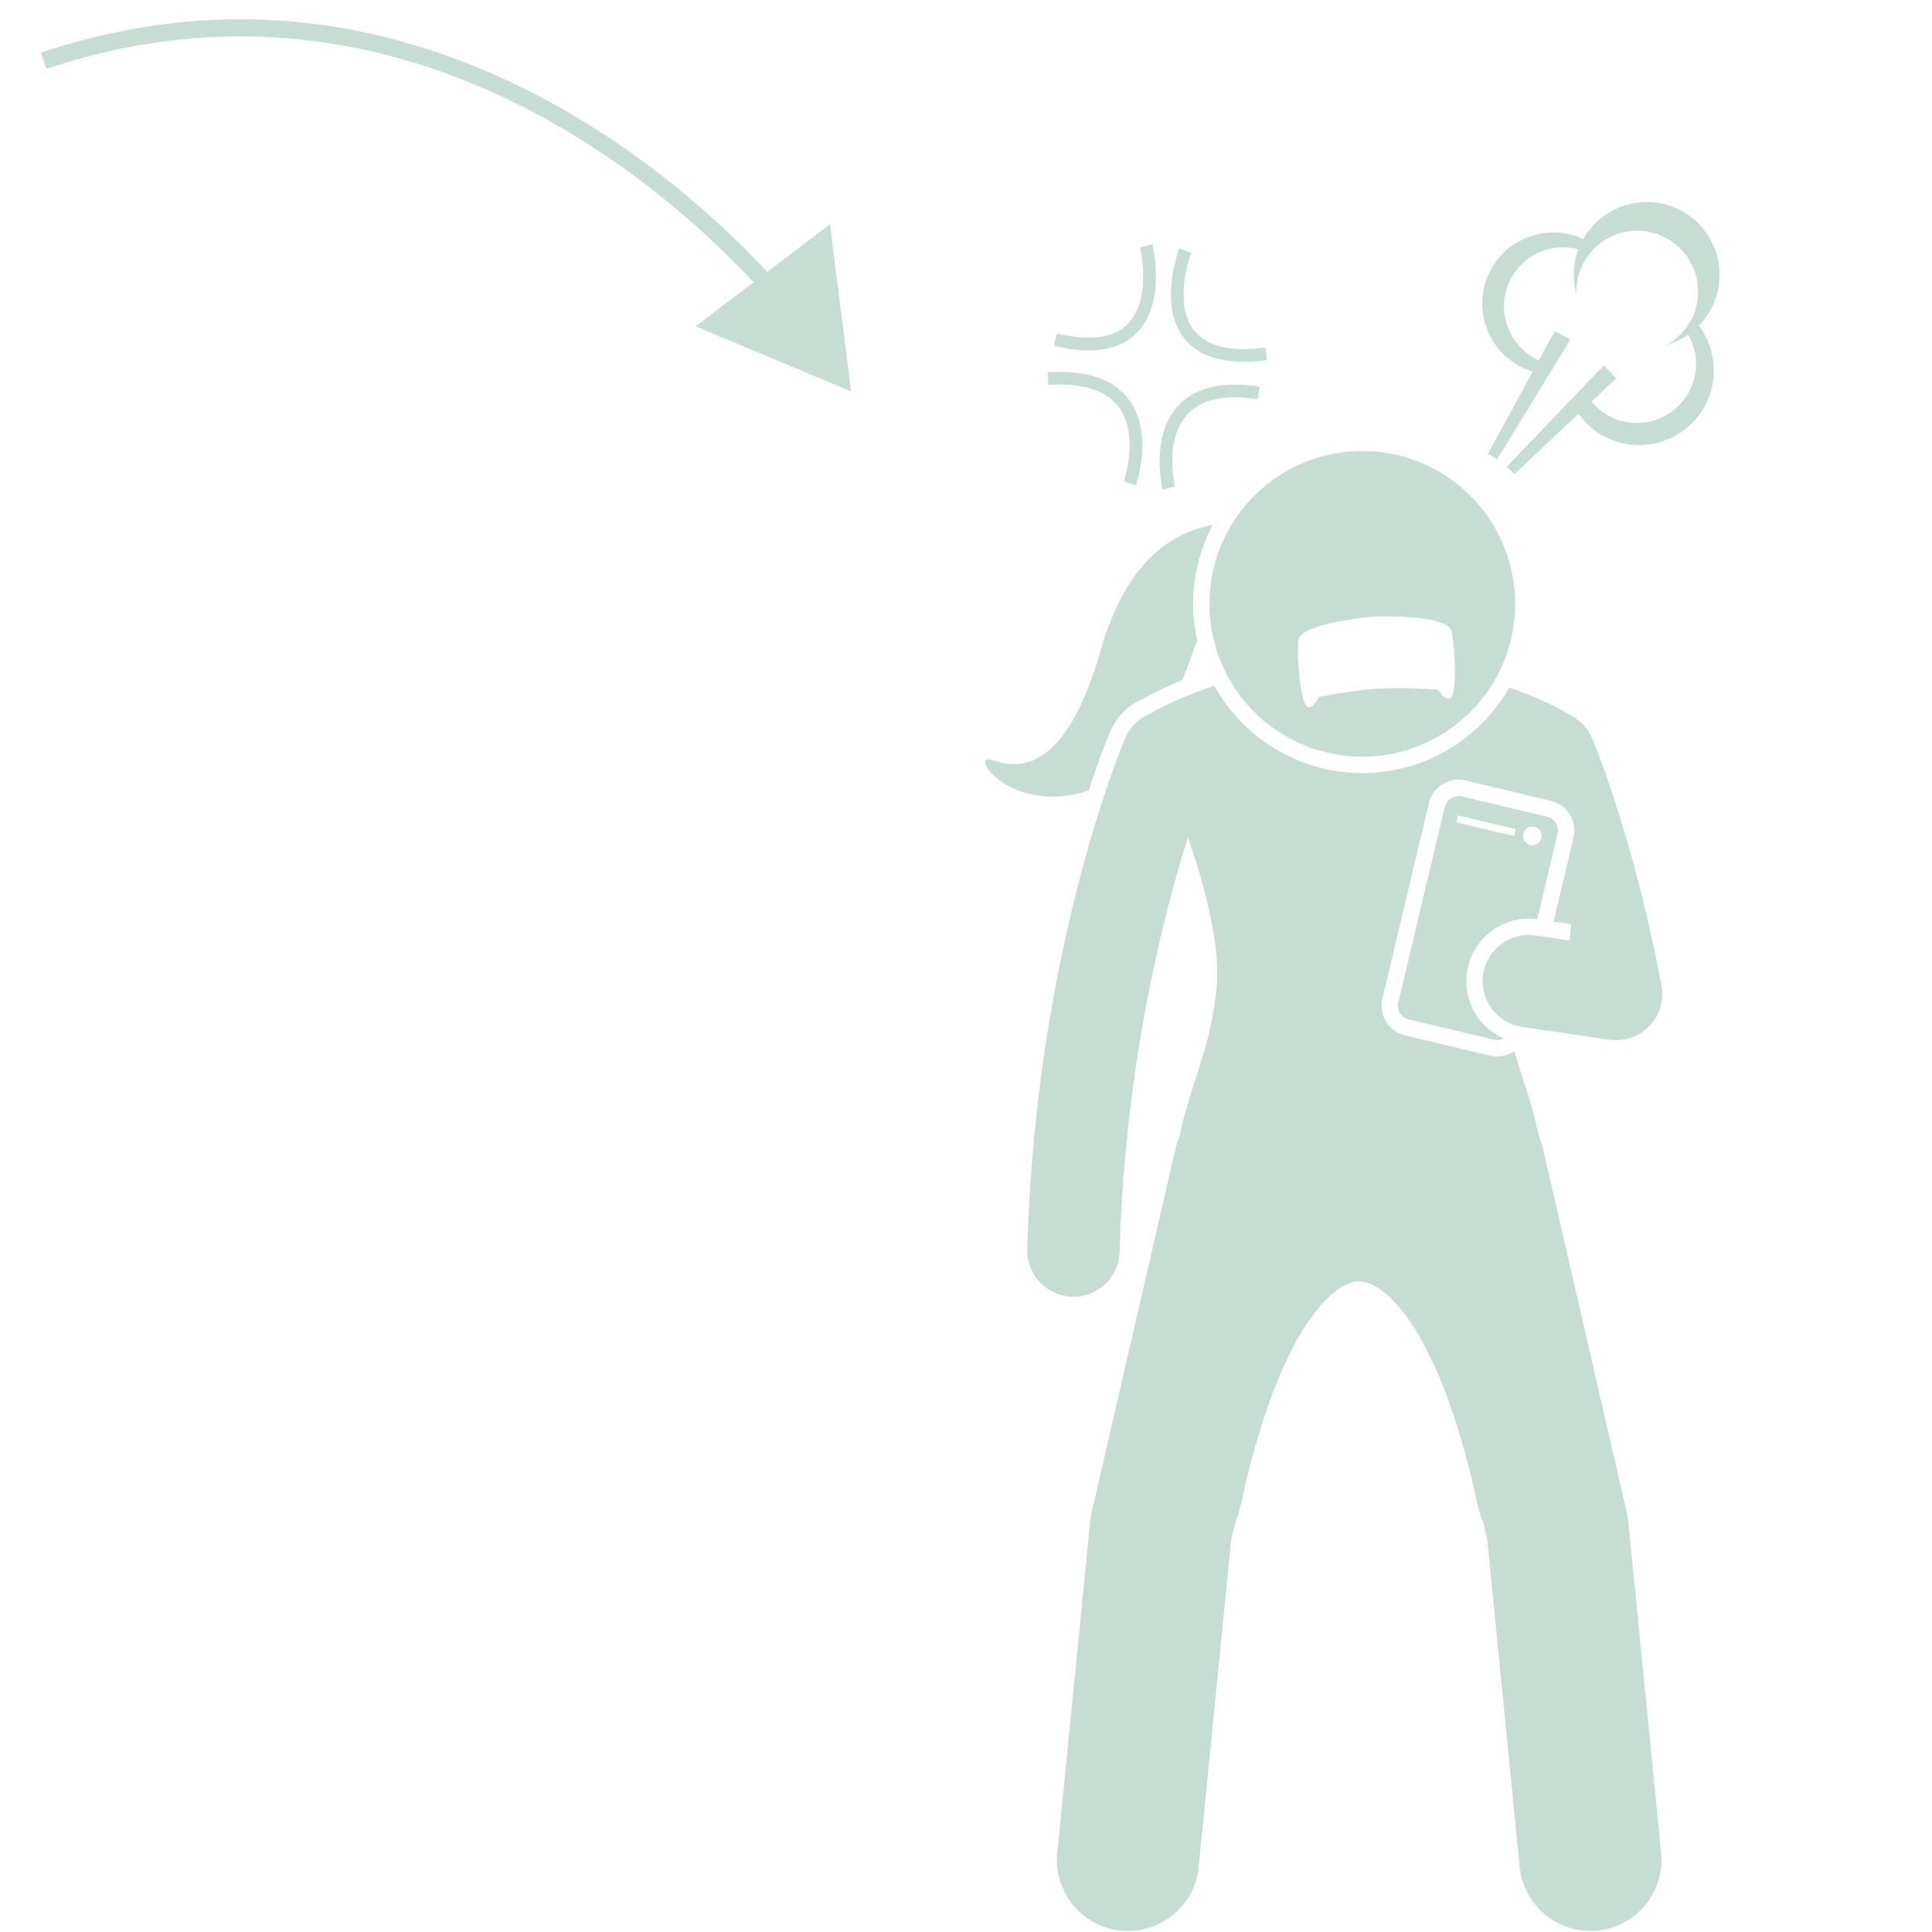 <svg xmlns="http://www.w3.org/2000/svg" width="200" zoomAndPan="magnify" viewBox="0 0 150 150" height="200" preserveAspectRatio="xMidYMid meet" xmlns:v="https://vecta.io/nano"><style><![CDATA[.B{clip-rule:nonzero}.C{fill:#c6ddd3}.D{fill-rule:evenodd}]]></style><defs><clipPath id="A"><path d="M3 1h60v24H3zm0 0" class="B"/></clipPath><clipPath id="B"><path d="M65.875 30.891L2.727 4.996l9.391-22.898L75.262 7.988zm0 0" class="B"/></clipPath><clipPath id="C"><path d="M65.875 30.891L2.727 4.996l9.391-22.898L75.262 7.988zm0 0" class="B"/></clipPath><clipPath id="D"><path d="M55 18h11v12H55zm0 0" class="B"/></clipPath><clipPath id="E"><path d="M65.875 30.891L2.727 4.996l9.391-22.898L75.262 7.988zm0 0" class="B"/></clipPath><clipPath id="F"><path d="M65.875 30.891L2.727 4.996l9.391-22.898L75.262 7.988zm0 0" class="B"/></clipPath><clipPath id="G"><path d="M54 17h13v14H54zm0 0" class="B"/></clipPath><clipPath id="H"><path d="M65.875 30.891L2.727 4.996l9.391-22.898L75.262 7.988zm0 0" class="B"/></clipPath><clipPath id="I"><path d="M65.875 30.891L2.727 4.996l9.391-22.898L75.262 7.988zm0 0" class="B"/></clipPath></defs><g class="C"><path d="M88.781 54.246a24.82 24.82 0 0 1 3.039-1.457l1.129-3.055a13.18 13.18 0 0 1-.316-2.852c0-2.215.555-4.305 1.527-6.137-3.371.641-6.789 3.039-8.711 9.762-2.547 8.902-5.965 9.379-8.32 8.527-2.133-.77 1.273 4.359 7.395 2.344.91-2.754 1.578-4.352 1.664-4.555a4.83 4.83 0 0 1 2.594-2.578zm40.883-38.262c-2.617-.887-5.434.254-6.742 2.582a4.27 4.27 0 0 0-.551-.223 5.52 5.52 0 0 0-7 3.449c-.977 2.887.566 6.02 3.453 7l.176.051-3.473 6.387.707.43 3.133-5.113 2.559-4.18-1.215-.668-1.234 2.273a4.59 4.59 0 0 1-2.461-5.656 4.58 4.58 0 0 1 5.539-2.949c-.023.051-.047.102-.062.156a5.6 5.6 0 0 0-.094 3.336c-.027-.574.047-1.16.242-1.734.84-2.473 3.52-3.797 5.992-2.957s3.793 3.52 2.957 5.992c-.398 1.172-1.215 2.082-2.223 2.629a5.76 5.76 0 0 0 1.707-.809c.625 1.098.801 2.449.363 3.742-.816 2.398-3.418 3.684-5.82 2.871-.832-.285-1.527-.785-2.051-1.418l1.91-1.797-.953-1.004-3.293 3.434-4.25 4.43.598.574 4.977-4.684c.68.953 1.652 1.715 2.848 2.121 3.031 1.027 6.32-.594 7.348-3.625.641-1.883.254-3.863-.855-5.344a5.63 5.63 0 0 0 1.309-2.121c1.004-2.961-.578-6.172-3.539-7.176zm0 0"/><path d="M93.902 46.883A11.87 11.87 0 0 0 105.77 58.75a11.87 11.87 0 0 0 11.867-11.867 11.87 11.87 0 0 0-11.867-11.867 11.87 11.87 0 0 0-11.867 11.867zm12.758.984s5.746-.211 6.039 1.152.453 5.18-.168 5.219-.668-.742-1.082-.719-2.336-.18-4.449-.051-3.996.566-4.41.594-.367.805-.984.844-.922-3.77-.801-5.16 5.855-1.879 5.855-1.879zm22.395 29.235l-.008-.191-.016-.137-.031-.234c0-.012-.004-.023-.004-.035-2.215-11.66-5.254-18.875-5.383-19.176a3.12 3.12 0 0 0-.187-.375 3.53 3.53 0 0 0-.91-1.051c.004-.004-.062-.051-.18-.129-.051-.035-.102-.066-.152-.098-.672-.426-2.359-1.398-5.004-2.293-2.266 3.961-6.531 6.637-11.41 6.637-4.934 0-9.242-2.738-11.484-6.77-2.371.766-4.039 1.613-4.945 2.141a3.57 3.57 0 0 0-1.984 1.93c-.285.668-6.965 16.621-7.598 39.668a3.59 3.59 0 0 0 3.488 3.688h.098a3.59 3.59 0 0 0 3.586-3.488c.395-14.398 3.355-25.988 5.305-32.172 1.363 3.98 2.516 8.434 2.227 11.551-.473 5.07-2.043 7.445-2.879 11.652a5.55 5.55 0 0 0-.32.961l-1.484 6.441-5.027 21.813a5.93 5.93 0 0 0-.113.691l-2.555 25.73a5.52 5.52 0 0 0 4.949 6.035 5.2 5.2 0 0 0 .551.027 5.52 5.52 0 0 0 5.484-4.973l2.441-24.578.078-.801.305-1.316c.254-.598.504-1.508.746-2.797 3.035-12.832 7.086-15.961 8.891-15.961s5.852 3.129 8.887 15.961c.246 1.289.496 2.203.75 2.801l.301 1.313.082.801 2.438 24.578c.285 2.848 2.684 4.973 5.488 4.973a5.25 5.25 0 0 0 .551-.027c3.035-.301 5.25-3.004 4.945-6.035l-2.551-25.73a5.09 5.09 0 0 0-.117-.691l-5.023-21.812-1.484-6.441a5.55 5.55 0 0 0-.32-.961c-.504-2.535-1.273-4.41-1.91-6.605a2.35 2.35 0 0 1-1.863.344l-6.613-1.57a2.38 2.38 0 0 1-1.762-2.859l3.609-15.168c.301-1.273 1.582-2.062 2.855-1.762l6.613 1.57a2.38 2.38 0 0 1 1.762 2.859l-1.551 6.52 1.375.203-.137 1.262-2.625-.387c-1.969-.289-3.785 1.066-4.074 3.027a3.59 3.59 0 0 0 3.027 4.074l2.906.426 3.863.566a3.3 3.3 0 0 0 .477.035c.016 0 .027.004.039.004.215 0 .414-.02.613-.055.016-.004.035-.004.055-.008a3.83 3.83 0 0 0 .539-.148l.094-.035a3.56 3.56 0 0 0 .492-.234c.027-.016.051-.031.074-.043a3.8 3.8 0 0 0 .453-.324c.016-.016.035-.031.051-.047a3.59 3.59 0 0 0 .398-.41c.012-.012.02-.023.031-.039.113-.141.215-.293.309-.449l.035-.059a3.69 3.69 0 0 0 .234-.523c.008-.023.02-.047.027-.074.063-.187.109-.379.141-.578 0-.012.008-.027.008-.039s.004-.031.004-.043c.012-.074.016-.148.023-.219.004-.051.008-.102.008-.152v-.176zm0 0"/><path d="M114.805 79.074a4.83 4.83 0 0 1-.906-3.605c.348-2.363 2.41-4.148 4.801-4.148a5.28 5.28 0 0 1 .652.047l1.578-6.633c.141-.59-.227-1.187-.82-1.328l-6.609-1.57a1.11 1.11 0 0 0-1.332.816l-3.605 15.172c-.141.59.227 1.188.82 1.328l6.613 1.57c.266.066.535.02.762-.098a4.86 4.86 0 0 1-1.953-1.551zm4.34-14.883c.387.094.629.484.535.875a.72.72 0 0 1-.871.535c-.391-.094-.629-.48-.539-.871a.73.73 0 0 1 .875-.539zm-5.961-.883l4.496 1.066-.125.539-4.5-1.07zM97.652 30.996l.148-.973c-2.895-.445-5.031.059-6.344 1.496-2.168 2.363-1.23 6.328-1.187 6.496l.957-.234c-.008-.039-.859-3.617.957-5.598 1.078-1.176 2.918-1.578 5.469-1.187zm-9.461 6.699c.059-.168 1.398-4.133-.582-6.723-.492-.648-1.141-1.145-1.945-1.492-1.141-.496-2.59-.687-4.336-.57l.066.984c2.621-.176 4.449.387 5.43 1.672 1.66 2.172.449 5.77.438 5.805zm1.286-18.722l-.957.234c.008.039.945 4.039-.977 5.961-1.086 1.09-2.937 1.332-5.492.723l-.23.957c2.914.699 5.074.363 6.422-.988 2.309-2.312 1.277-6.699 1.234-6.887zm0 0"/><path d="M98.242 26.988c-2.703.348-4.562-.098-5.531-1.324-1.68-2.129-.246-5.996-.23-6.035l-.922-.352c-.07.18-1.645 4.426.379 6.992 1.195 1.52 3.359 2.09 6.43 1.695zm0 0"/></g><g clip-path="url(#A)" class="C"><g clip-path="url(#B)"><g clip-path="url(#C)"><path d="M3.594 5.352C37.59-6.031 60.98 24.781 60.98 24.781l1.059-.805S38.027-7.582 3.172 4.09zm0 0"/></g></g></g><g clip-path="url(#D)" class="C D"><g clip-path="url(#E)"><g clip-path="url(#F)"><path d="M65.219 29.262l-9.801-4.105 8.469-6.437zm0 0"/></g></g></g><g clip-path="url(#G)" class="C D"><g clip-path="url(#H)"><g clip-path="url(#I)"><path d="M66.078 30.391l-.152-1.215-1.488-11.766-10.43 7.926zm-1.715-2.254l-7.539-3.16 6.512-4.949zm0 0"/></g></g></g></svg>